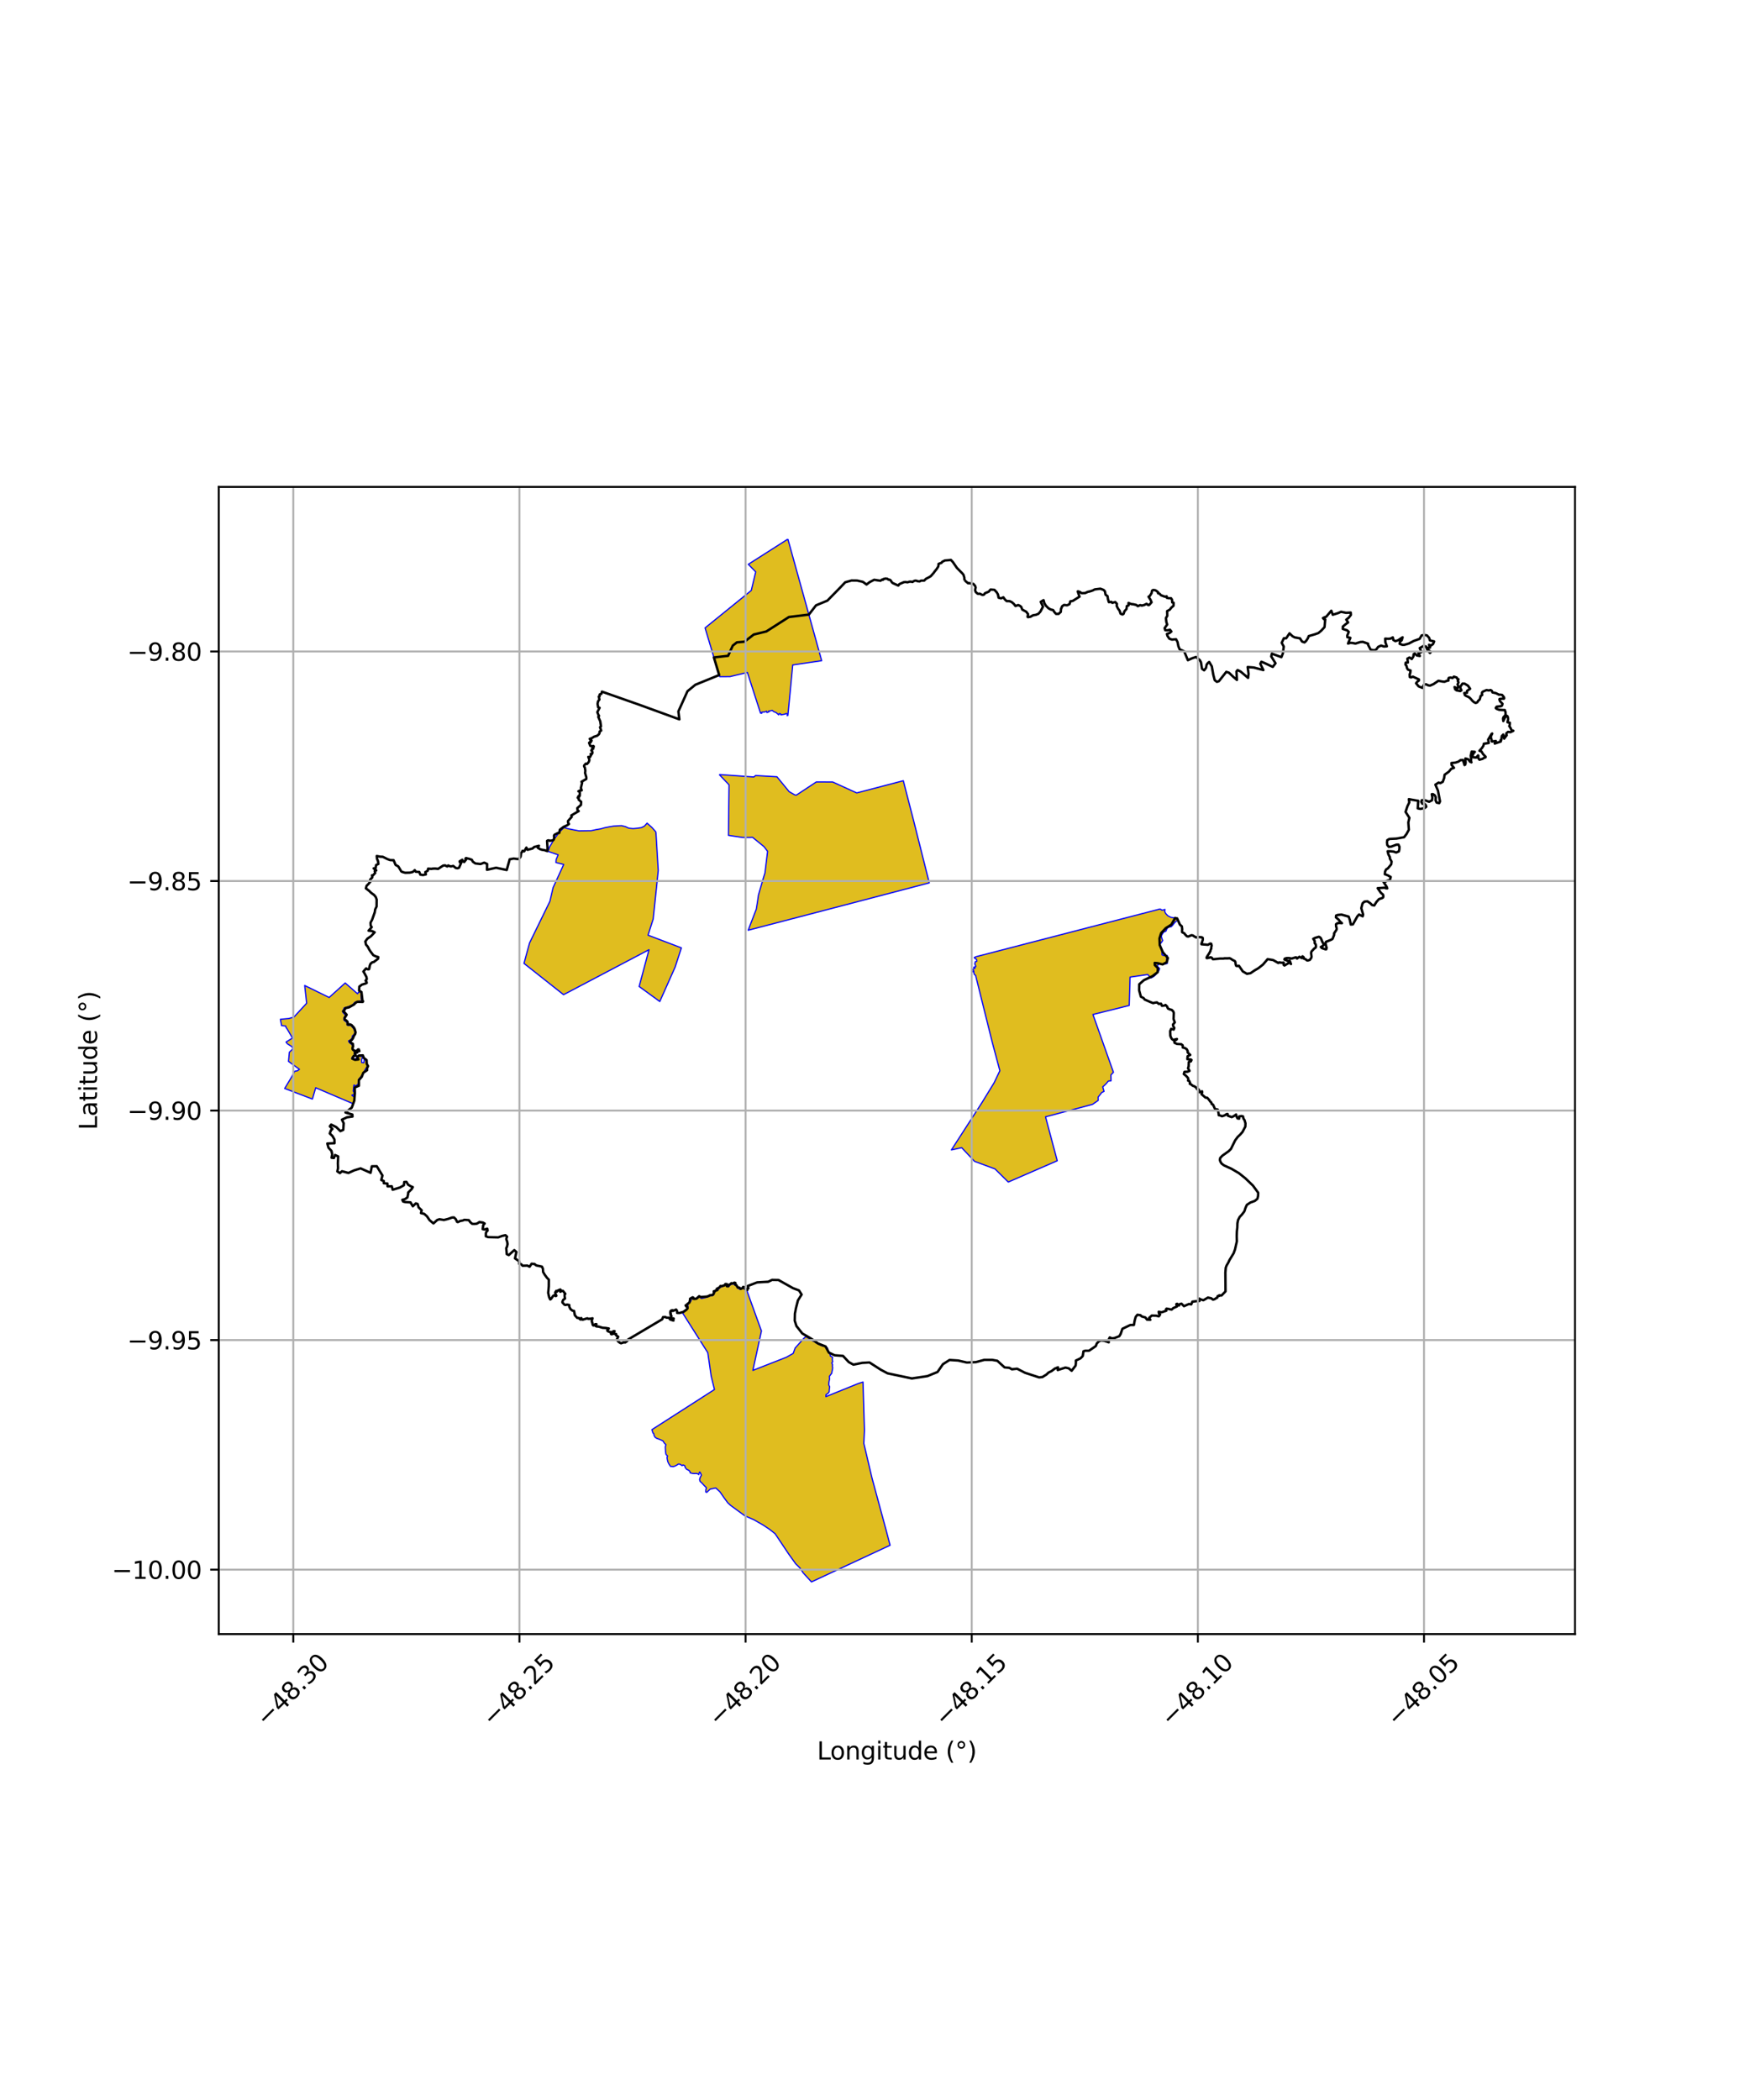 <?xml version="1.0" encoding="utf-8" standalone="no"?>
<!DOCTYPE svg PUBLIC "-//W3C//DTD SVG 1.1//EN"
  "http://www.w3.org/Graphics/SVG/1.1/DTD/svg11.dtd">
<svg xmlns:xlink="http://www.w3.org/1999/xlink" width="720pt" height="864pt" viewBox="0 0 720 864" xmlns="http://www.w3.org/2000/svg" version="1.1">
 <defs>
  <style type="text/css">*{stroke-linejoin: round; stroke-linecap: butt}</style>
 </defs>
 <g id="figure_1">
  <g id="patch_1">
   <path d="M 0 864 
L 720 864 
L 720 0 
L 0 0 
z
" style="fill: #ffffff"/>
  </g>
  <g id="axes_1">
   <g id="patch_2">
    <path d="M 90 672.302 
L 648 672.302 
L 648 200.338 
L 90 200.338 
z
" style="fill: #ffffff"/>
   </g>
   <g id="PatchCollection_1">
    <path d="M 145.22 454.08 
L 129.895 447.537 
L 128.535 452.184 
L 117.13 447.828 
L 119.972 443.09 
L 121.254 440.73 
L 122.335 440.571 
L 123.191 439.951 
L 118.696 436.687 
L 119.052 432.909 
L 120.554 431.476 
L 120.103 430.625 
L 118.238 429.454 
L 117.679 428.736 
L 120.327 427.083 
L 118.107 423.288 
L 117.725 422.819 
L 117.521 422.136 
L 115.847 421.953 
L 115.364 419.367 
L 118.778 419.063 
L 120.919 418.445 
L 126.161 412.761 
L 125.362 405.463 
L 135.428 410.385 
L 142.025 404.426 
L 147.116 408.869 
L 147.487 408.187 
L 148.065 408.192 
L 148.536 408.414 
L 148.511 409.544 
L 148.583 410.373 
L 148.61 411.015 
L 148.872 411.976 
L 147.721 411.899 
L 146.014 412.349 
L 145.109 413.398 
L 143.557 414.097 
L 142.388 414.445 
L 141.552 414.743 
L 141.432 415.302 
L 141.016 415.809 
L 141.024 416.416 
L 141.391 416.884 
L 142.14 417.633 
L 141.916 418.107 
L 141.521 418.718 
L 141.519 419.724 
L 142.717 420.63 
L 142.73 421.299 
L 142.769 421.63 
L 142.955 421.813 
L 143.43 421.877 
L 144.315 421.849 
L 144.507 422.088 
L 144.892 422.477 
L 145.367 423.063 
L 145.626 423.51 
L 145.856 423.997 
L 145.985 424.788 
L 145.766 425.393 
L 145.435 425.832 
L 145.011 426.156 
L 144.783 427.547 
L 144.588 427.365 
L 144.699 427.494 
L 143.804 428.06 
L 143.389 428.259 
L 143.691 428.889 
L 144.791 429.791 
L 145.106 430.139 
L 145.004 430.958 
L 144.936 431.533 
L 145.535 432.472 
L 145.941 432.532 
L 146.198 432.776 
L 145.945 433.061 
L 145.703 433.413 
L 145.871 433.746 
L 145.705 434.356 
L 144.805 435.004 
L 144.727 435.671 
L 145.719 436.022 
L 147.902 434.437 
L 149.501 435.044 
L 148.759 435.782 
L 148.804 437.155 
L 149.696 437.281 
L 149.873 435.864 
L 150.64 436.265 
L 151.126 438.612 
L 149.875 440.714 
L 149.168 442.037 
L 148.248 443.267 
L 147.401 444.267 
L 147.36 445.983 
L 146.818 446.448 
L 146.307 447.026 
L 146.085 446.583 
L 145.597 446.421 
L 145.313 448.884 
L 145.945 449.984 
L 144.756 450.616 
L 145.75 451.37 
L 145.721 452.911 
L 145.22 454.08 
" clip-path="url(#p0ece8a5d43)" style="fill: #e0bd1f; stroke: #0000ff; stroke-width: 0.5"/>
    <path d="M 307.335 530.994 
L 307.622 531.941 
L 313.277 547.589 
L 309.758 563.813 
L 323.536 558.408 
L 326.341 556.828 
L 327.136 554.63 
L 330.785 550.556 
L 331.691 549.845 
L 332.122 550.326 
L 333.268 550.874 
L 334.604 551.863 
L 335.776 551.983 
L 335.519 552.379 
L 336.549 552.877 
L 337.236 553.304 
L 338.395 553.782 
L 339.365 553.737 
L 339.838 554.018 
L 340.546 554.757 
L 340.474 555.433 
L 340.533 555.878 
L 341.023 556.191 
L 341.2 556.901 
L 341.51 557.137 
L 341.632 557.902 
L 341.982 558.103 
L 342.552 558.413 
L 342.415 559.285 
L 342.609 560.238 
L 342.216 560.738 
L 342.551 561.536 
L 342.461 562.106 
L 342.589 562.686 
L 342.502 563.417 
L 342.305 564.287 
L 342.205 564.983 
L 341.222 566.283 
L 341.315 567.343 
L 341.061 568.598 
L 340.973 569.742 
L 341.347 570.561 
L 341.22 571.462 
L 341.132 572.616 
L 340.755 573.172 
L 339.825 573.822 
L 339.8 574.616 
L 353.179 569.2 
L 355.07 568.597 
L 355.665 588.427 
L 355.413 593.884 
L 358.754 608.053 
L 359.887 612.254 
L 364.462 629.126 
L 366.203 635.768 
L 333.858 650.85 
L 330.457 647.12 
L 329.17 645.162 
L 327.364 643.379 
L 324.467 639.341 
L 318.902 631.016 
L 316.649 629.232 
L 314.081 627.518 
L 310.224 625.302 
L 306.407 623.618 
L 303.56 621.535 
L 300.64 619.402 
L 299.428 618.292 
L 297.895 616.217 
L 296.208 613.783 
L 294.472 612.178 
L 292.191 612.669 
L 290.786 614.002 
L 290.359 613.843 
L 290.393 612.974 
L 290.621 612.096 
L 290.257 611.725 
L 289.637 611.097 
L 289.043 610.44 
L 288.584 609.971 
L 288.053 609.512 
L 287.836 608.762 
L 288.007 608.032 
L 288.353 607.344 
L 288.574 606.909 
L 288.183 606.013 
L 287.846 605.622 
L 287.621 606.177 
L 287.508 606.714 
L 287.274 606.449 
L 286.474 606.222 
L 285.649 606.289 
L 284.889 606.218 
L 283.972 605.982 
L 283.823 605.358 
L 283.292 604.873 
L 282.529 604.536 
L 281.905 603.793 
L 281.721 603.031 
L 281.049 602.732 
L 280.655 603.013 
L 279.738 602.413 
L 279.092 602.343 
L 278.443 602.81 
L 277.719 603.176 
L 276.918 603.433 
L 276.502 603.33 
L 275.903 603.333 
L 275.351 602.555 
L 275.022 601.965 
L 274.728 601.299 
L 274.529 600.35 
L 274.425 599.654 
L 274.661 599.047 
L 274.012 598.372 
L 273.833 597.304 
L 273.77 596.208 
L 273.712 595.247 
L 273.99 594.386 
L 273.308 593.724 
L 272.787 592.854 
L 271.883 592.414 
L 270.909 592.022 
L 270.22 591.792 
L 269.539 591.352 
L 269.14 590.656 
L 268.949 589.776 
L 268.611 589.547 
L 268.479 589.032 
L 268.198 588.211 
L 293.945 571.69 
L 292.588 566.13 
L 291.206 556.531 
L 280.832 540.189 
L 281.001 540.14 
L 282.116 539.271 
L 282.978 538.396 
L 283.016 536.639 
L 283.696 535.992 
L 284.217 535.389 
L 284.599 534.094 
L 285.327 534.52 
L 285.815 534.524 
L 286.7 534.407 
L 287.742 533.598 
L 288.605 534.23 
L 289.346 534.059 
L 290.879 533.704 
L 291.956 533.236 
L 293.174 533.058 
L 293.83 532.326 
L 293.984 531.45 
L 295.105 530.91 
L 296.251 529.757 
L 297.151 529.304 
L 298.233 528.951 
L 298.922 528.404 
L 299.172 528.808 
L 298.917 529.278 
L 299.828 529.389 
L 300.534 528.505 
L 301.645 528.233 
L 302.471 528.725 
L 303.055 529.221 
L 303.425 529.907 
L 304.527 530.502 
L 305.141 530.276 
L 306.173 529.875 
L 306.214 530.33 
L 307.335 530.994 
" clip-path="url(#p0ece8a5d43)" style="fill: #e0bd1f; stroke: #0000ff; stroke-width: 0.5"/>
    <path d="M 477.351 373.965 
L 478.089 374.502 
L 479.324 374.167 
L 479.185 375.025 
L 479.623 375.861 
L 480.457 376.751 
L 481.644 377.371 
L 483.057 377.645 
L 484.234 377.955 
L 484.4 378.651 
L 483.343 379.541 
L 482.57 380.533 
L 481.893 381.268 
L 480.521 381.573 
L 480.109 382.13 
L 479.679 383.139 
L 478.718 383.499 
L 477.944 384.762 
L 477.819 385.27 
L 478.07 386.192 
L 478.372 386.95 
L 477.902 387.672 
L 477.062 388.559 
L 477.417 389.745 
L 478.017 391.076 
L 478.09 392.829 
L 478.684 393.13 
L 480.265 393.118 
L 479.921 394.731 
L 480.154 395.286 
L 480.27 396.379 
L 479.196 396.671 
L 477.913 396.539 
L 476.783 396.655 
L 476.081 397.369 
L 476.42 397.823 
L 477.108 398.506 
L 476.847 399.213 
L 476.365 399.971 
L 475.647 400.845 
L 475.02 401.489 
L 474.261 401.995 
L 473.562 402.363 
L 472.176 400.944 
L 464.943 402.012 
L 464.593 413.678 
L 449.668 417.39 
L 458.104 441.168 
L 457.079 442.254 
L 457.106 443.461 
L 457.122 444.667 
L 455.997 444.784 
L 455.127 445.838 
L 454.26 446.671 
L 453.69 447.179 
L 454.236 449.034 
L 453.292 449.489 
L 451.795 451.405 
L 451.838 452.734 
L 449.507 454.363 
L 430.163 459.498 
L 434.98 477.572 
L 414.836 486.325 
L 409.351 480.925 
L 400.959 477.822 
L 395.671 472.19 
L 391.434 473.108 
L 403.961 453.716 
L 409.018 445.46 
L 411.368 440.532 
L 408.264 428.903 
L 407.756 426.873 
L 401.395 401.33 
L 400.802 400.807 
L 400.643 399.827 
L 400.175 399.842 
L 400.13 399.711 
L 400.678 399.524 
L 400.005 398.868 
L 401.154 398.339 
L 400.892 397.983 
L 400.585 397.973 
L 401.511 397.632 
L 401.034 396.535 
L 401.266 395.686 
L 401.892 395.525 
L 401.823 394.784 
L 400.886 394.105 
L 400.851 393.912 
L 401.174 393.952 
L 401.33 393.678 
L 477.351 373.965 
" clip-path="url(#p0ece8a5d43)" style="fill: #e0bd1f; stroke: #0000ff; stroke-width: 0.5"/>
    <path d="M 269.855 342.287 
L 270.827 358.153 
L 268.872 376.907 
L 268.748 378.098 
L 266.622 384.756 
L 280.341 389.983 
L 277.77 397.884 
L 271.455 412.055 
L 262.959 405.87 
L 267.014 390.737 
L 231.861 409.243 
L 215.579 396.371 
L 217.878 387.939 
L 226.235 370.85 
L 227.556 365.194 
L 231.918 355.674 
L 228.725 354.87 
L 228.825 353.607 
L 229.634 351.698 
L 225.51 350.298 
L 226.104 348.472 
L 227.067 346.854 
L 228.169 344.973 
L 229.331 343.457 
L 230.713 341.777 
L 232.067 340.463 
L 233.667 340.941 
L 235.892 341.405 
L 238.206 341.839 
L 240.637 341.802 
L 243.259 341.767 
L 245.145 341.36 
L 247.132 341.006 
L 248.855 340.53 
L 250.804 340.154 
L 252.45 339.887 
L 254.276 339.766 
L 255.724 339.703 
L 257.366 340.116 
L 258.685 340.722 
L 260.46 340.904 
L 262.306 340.739 
L 263.937 340.488 
L 265.127 339.883 
L 266.232 338.67 
L 268.239 340.468 
L 269.855 342.287 
" clip-path="url(#p0ece8a5d43)" style="fill: #e0bd1f; stroke: #0000ff; stroke-width: 0.5"/>
    <path d="M 295.908 318.66 
L 310.145 319.674 
L 310.86 319.081 
L 319.656 319.584 
L 324.67 325.705 
L 327.001 327.042 
L 327.654 327.129 
L 335.861 321.71 
L 342.594 321.736 
L 350.603 325.378 
L 352.501 326.223 
L 371.651 321.212 
L 372.669 325.178 
L 374.195 331.098 
L 375.822 337.377 
L 382.329 363.239 
L 340.124 374.298 
L 307.821 382.724 
L 311.156 374.072 
L 311.643 371.078 
L 312.052 368.203 
L 314.085 361.189 
L 314.717 359.177 
L 315.811 350.272 
L 314.331 348.337 
L 309.611 344.494 
L 308.419 344.571 
L 305.613 344.565 
L 299.703 343.689 
L 299.744 340.914 
L 299.951 322.91 
L 295.908 318.66 
" clip-path="url(#p0ece8a5d43)" style="fill: #e0bd1f; stroke: #0000ff; stroke-width: 0.5"/>
    <path d="M 324.158 221.79 
L 338.059 271.825 
L 326.16 273.579 
L 324.164 294.342 
L 323.813 294.421 
L 324.081 294.148 
L 323.589 293.515 
L 322.978 293.794 
L 322.066 293.978 
L 321.247 294.094 
L 321.206 293.729 
L 320.644 293.579 
L 320.377 294.092 
L 319.339 293.195 
L 318.332 292.793 
L 317.68 292.248 
L 316.76 292.538 
L 316.294 292.488 
L 316.3 292.922 
L 315.535 293.161 
L 315.42 292.61 
L 314.475 292.962 
L 313.541 292.984 
L 313.379 293.5 
L 313.177 293.148 
L 312.903 293.42 
L 307.496 276.662 
L 300.337 278.384 
L 296.113 278.404 
L 295.887 277.74 
L 290.084 258.34 
L 309.092 242.937 
L 310.924 235.283 
L 307.867 232.174 
L 324.158 221.79 
" clip-path="url(#p0ece8a5d43)" style="fill: #e0bd1f; stroke: #0000ff; stroke-width: 0.5"/>
   </g>
   <g id="PatchCollection_2">
    <path d="M 396.957 238.832 
L 398.29 239.964 
L 398.546 239.892 
L 399.514 240.053 
L 399.939 240.283 
L 400.439 240.202 
L 401.176 241.033 
L 401.422 241.746 
L 401.274 242.225 
L 401.198 242.883 
L 401.425 243.554 
L 402.165 244.227 
L 402.525 244.333 
L 403.123 244.253 
L 403.987 244.697 
L 404.413 244.773 
L 404.894 244.602 
L 405.234 244.064 
L 406.766 243.446 
L 407.547 242.551 
L 409.122 242.67 
L 410.063 243.677 
L 410.571 244.542 
L 410.864 245.915 
L 411.864 246.181 
L 412.814 245.75 
L 413.389 246.58 
L 414.161 247.305 
L 415.405 247.333 
L 416.317 247.761 
L 417.111 248.457 
L 417.81 249.331 
L 418.907 248.93 
L 419.589 249.24 
L 420.166 249.692 
L 420.588 250.804 
L 422.219 251.677 
L 422.97 252.675 
L 422.779 253.784 
L 422.937 253.917 
L 424.013 253.73 
L 424.98 253.161 
L 426.198 252.946 
L 427.225 252.543 
L 428.059 251.61 
L 429.114 249.603 
L 428.194 247.614 
L 429.347 246.917 
L 429.695 248.209 
L 430.333 249.227 
L 431.354 250.243 
L 432.277 250.759 
L 433.273 250.999 
L 433.797 251.815 
L 434.477 252.575 
L 435.543 252.573 
L 436.429 251.766 
L 436.518 250.593 
L 437.019 249.4 
L 437.769 248.893 
L 439.057 249.033 
L 440.015 248.565 
L 440.368 247.405 
L 441.338 247.242 
L 444.142 245.486 
L 443.41 243.34 
L 443.525 243.302 
L 444.26 243.544 
L 445.043 244.06 
L 446.476 244 
L 447.559 243.494 
L 448.311 243.347 
L 449.482 242.978 
L 450.424 242.498 
L 452.731 242.21 
L 454.013 242.693 
L 454.603 243.286 
L 454.843 244.651 
L 455.662 245.277 
L 455.851 246.493 
L 456.215 247.739 
L 457.261 247.635 
L 457.627 248.029 
L 458.842 247.696 
L 459.524 248.441 
L 459.445 249.306 
L 459.968 250.368 
L 460.628 251.264 
L 461.04 252.475 
L 461.808 252.818 
L 462.265 252.563 
L 462.632 251.505 
L 463.499 250.523 
L 463.582 249.392 
L 464.314 249.074 
L 464.312 248.063 
L 465.337 248.504 
L 466.414 248.642 
L 467.513 248.901 
L 468.151 249.397 
L 469.11 248.957 
L 469.767 249.149 
L 470.729 248.927 
L 471.736 248.424 
L 472.458 248.966 
L 472.862 248.833 
L 473.79 247.786 
L 473.341 246.747 
L 472.551 245.511 
L 473.076 245.174 
L 473.792 244.017 
L 473.976 243.032 
L 474.393 242.743 
L 475.26 242.816 
L 475.882 243.169 
L 476.528 243.735 
L 476.437 244.071 
L 477.094 244.276 
L 477.681 244.915 
L 479.322 245.513 
L 479.997 245.361 
L 480.081 245.967 
L 480.894 246.137 
L 481.779 246.115 
L 482.214 246.759 
L 482.3 247.856 
L 482.872 247.996 
L 482.826 249.21 
L 481.912 250.01 
L 481.273 250.833 
L 480.195 251.419 
L 480.26 253.35 
L 479.69 254.307 
L 479.863 255.831 
L 480.203 256.968 
L 479.157 258.427 
L 479.389 259.254 
L 480.363 259.319 
L 481.381 259.11 
L 481.93 259.828 
L 481.273 260.376 
L 480.108 260.845 
L 480.338 261.642 
L 481.108 262.784 
L 482.179 263.149 
L 483.87 263.013 
L 484.47 264.159 
L 484.806 265.842 
L 485.334 267.134 
L 487.222 268.011 
L 488.726 271.62 
L 490.47 270.829 
L 492.07 270.3 
L 493.622 271.587 
L 494.114 272.51 
L 494.543 275.164 
L 495.418 275.792 
L 496.195 274.782 
L 496.441 273.453 
L 497.036 272.699 
L 497.511 272.367 
L 498.569 274.15 
L 499.197 277.658 
L 499.769 279.852 
L 500.655 280.521 
L 501.467 280.296 
L 504.526 276.426 
L 505.639 276.782 
L 507.225 278.299 
L 508.902 279.736 
L 508.71 276.279 
L 509.18 275.679 
L 510.461 276.32 
L 513.503 278.911 
L 513.697 277.23 
L 513.325 274.442 
L 515.84 274.64 
L 519.783 275.691 
L 518.519 273.104 
L 518.967 272.256 
L 520.206 272.76 
L 523.653 274.381 
L 524.78 272.892 
L 523.031 270.08 
L 523.293 268.929 
L 527.199 270.376 
L 527.806 268.847 
L 528.171 266.01 
L 527.328 264.474 
L 528.208 262.618 
L 529.188 262.589 
L 530.54 260.566 
L 531.734 261.728 
L 532.658 262.236 
L 534.847 262.632 
L 535.705 263.959 
L 536.704 264.307 
L 537.34 263.739 
L 538.063 262.65 
L 538.464 261.7 
L 540.911 260.99 
L 542.394 260.469 
L 543.547 259.531 
L 544.952 258.02 
L 545.226 254.851 
L 544.743 254.782 
L 544.305 254.296 
L 544.837 254.02 
L 545.672 253.715 
L 547.737 251.259 
L 548.337 252.926 
L 550.48 252.261 
L 551.745 251.706 
L 553.788 252.131 
L 555.725 252.028 
L 555.785 253.002 
L 554.925 254.121 
L 553.891 254.947 
L 554.648 256.092 
L 553.577 256.862 
L 552.492 257.784 
L 552.463 258.761 
L 554.253 259.345 
L 554.931 259.973 
L 554.312 261.469 
L 554.342 262.159 
L 555.577 262.432 
L 554.622 264.765 
L 555.632 264.478 
L 556.685 264.574 
L 557.645 264.789 
L 559.67 264.152 
L 560.728 264.082 
L 562.86 264.832 
L 562.875 265.312 
L 563.905 267.273 
L 565.456 267.568 
L 566.285 267.158 
L 567.004 266.15 
L 568.222 265.604 
L 569.392 265.994 
L 570.594 265.904 
L 569.985 264.244 
L 569.915 262.749 
L 571.098 262.829 
L 572.051 262.757 
L 573.03 262.24 
L 573.275 263.321 
L 574.103 263.797 
L 575.237 263.41 
L 577.069 262.201 
L 576.676 263.45 
L 576.017 263.994 
L 575.836 264.87 
L 576.943 265.301 
L 577.792 265.3 
L 579.633 264.774 
L 581.652 263.703 
L 584.059 262.851 
L 584.896 261.435 
L 585.931 261.217 
L 587.064 261.419 
L 587.987 262.409 
L 588.301 263.468 
L 590.056 263.902 
L 589.605 264.985 
L 588.73 265.587 
L 587.925 265.279 
L 588.376 266.403 
L 587.462 266.534 
L 587.615 267.322 
L 588.666 268.246 
L 588.345 268.672 
L 587.311 267.436 
L 586.723 266.001 
L 585.671 265.781 
L 584.117 266.652 
L 584.833 268.284 
L 583.547 268.734 
L 584.175 269.893 
L 582.902 269.669 
L 582.078 268.874 
L 581.637 269.129 
L 581.487 270.133 
L 580.835 271.144 
L 579.916 270.507 
L 579.033 270.989 
L 579.25 272.585 
L 578.356 272.628 
L 578.272 273.42 
L 578.699 274.018 
L 578.878 274.848 
L 579.276 275.512 
L 580.328 275.839 
L 580.228 276.777 
L 579.978 277.487 
L 580.042 278.568 
L 580.539 278.717 
L 581.298 278.401 
L 583.762 279.513 
L 583.776 279.992 
L 583.059 280.521 
L 582.61 281.12 
L 583.682 282.408 
L 585.281 283.029 
L 585.511 282.372 
L 585.873 281.679 
L 586.696 281.526 
L 587.519 281.935 
L 588.334 282.099 
L 589.814 281.443 
L 591.803 280.091 
L 593.483 280.423 
L 594.342 280.499 
L 595.149 280.165 
L 595.922 280.002 
L 595.912 279.174 
L 596.149 278.855 
L 596.901 278.769 
L 597.613 278.972 
L 598.163 278.383 
L 599.331 278.774 
L 599.612 279.333 
L 600.076 279.476 
L 599.753 280.199 
L 600.096 280.711 
L 599.679 281.59 
L 599.993 282.32 
L 599.745 283.146 
L 598.951 282.925 
L 598.453 282.665 
L 598.686 283.58 
L 599.284 284.051 
L 600.812 284.327 
L 601.278 284.011 
L 600.937 283.304 
L 600.774 282.608 
L 601.699 281.266 
L 602.562 281.266 
L 603.953 282.093 
L 604.856 283.38 
L 603.582 284.251 
L 603.565 285.037 
L 602.46 285.142 
L 602.712 286.01 
L 603.258 286.361 
L 604.148 286.722 
L 604.813 287.208 
L 605.858 288.389 
L 606.428 288.887 
L 607.119 289.224 
L 607.764 288.99 
L 608.256 288.231 
L 608.78 287.823 
L 609.21 286.298 
L 609.805 285.956 
L 609.706 285.221 
L 609.774 284.869 
L 610.142 284.539 
L 611.598 283.903 
L 612.542 284.073 
L 613.25 283.894 
L 613.761 284.183 
L 614.037 284.87 
L 615.507 285.203 
L 616.726 285.821 
L 617.369 285.805 
L 618.007 285.915 
L 618.785 286.866 
L 618.867 287.303 
L 618.708 287.494 
L 618.432 287.417 
L 616.963 287.57 
L 616.888 287.78 
L 617.123 288.467 
L 618.169 289.566 
L 617.952 290.308 
L 617.51 290.561 
L 615.768 290.734 
L 615.383 291.289 
L 615.708 291.62 
L 616.78 292.021 
L 618.353 292.133 
L 619.133 292.129 
L 619.165 292.434 
L 619.392 292.838 
L 619.439 293.91 
L 619.223 294.397 
L 618.566 295.082 
L 618.398 295.631 
L 618.506 296.665 
L 619.148 295.258 
L 619.869 294.455 
L 620.227 294.676 
L 620.449 295.378 
L 620.49 295.905 
L 620.227 297.154 
L 621.187 297.354 
L 621.126 298.284 
L 620.967 298.784 
L 621.308 299.208 
L 622.032 300.641 
L 622.636 300.663 
L 621.456 301.244 
L 620.445 301.113 
L 619.763 301.695 
L 619.734 302.458 
L 619.923 302.457 
L 618.857 303.891 
L 618.659 302.622 
L 618.478 302.215 
L 617.894 302.839 
L 617.658 304.483 
L 617.362 304.533 
L 617.475 305.084 
L 614.977 305.915 
L 615.438 304.866 
L 613.845 305.088 
L 613.663 304.877 
L 613.773 304.704 
L 613.359 303.254 
L 613.507 302.694 
L 613.942 301.801 
L 613.71 301.895 
L 612.272 304.295 
L 612.506 305.686 
L 610.482 305.997 
L 610.328 306.81 
L 609.701 307.776 
L 608.687 308.886 
L 609.507 309.168 
L 610.16 310.233 
L 611.219 311.343 
L 611.175 311.59 
L 610.419 311.888 
L 609.986 312.206 
L 608.693 312.56 
L 608.268 312.047 
L 608.198 311.508 
L 608.249 310.96 
L 608.137 310.792 
L 607.333 311.699 
L 605.736 311.513 
L 605.69 311.333 
L 606.178 310.019 
L 606.787 309.341 
L 605.472 309.243 
L 605.095 310.908 
L 605.272 312.543 
L 605.195 313.083 
L 605.395 313.646 
L 604.829 313.408 
L 604.051 312.374 
L 602.914 312.058 
L 603.005 313.898 
L 602.818 314.609 
L 602.556 314.766 
L 601.907 312.7 
L 600.915 312.736 
L 599.941 313.402 
L 598.838 313.746 
L 597.17 313.932 
L 597.236 314.737 
L 598.214 315.91 
L 597.065 316.324 
L 596.107 317.484 
L 594.353 318.754 
L 594.156 320.125 
L 593.591 321.666 
L 592.569 322.219 
L 591.901 321.976 
L 590.567 322.83 
L 591.613 325.275 
L 592.464 329.727 
L 592.119 330.438 
L 591.063 330.199 
L 590.642 329.293 
L 590.701 327.984 
L 590.307 327.224 
L 589.579 326.741 
L 589.082 326.766 
L 589.324 328.187 
L 589.176 329.257 
L 587.979 329.873 
L 586.197 329.21 
L 584.972 329.221 
L 584.733 329.902 
L 585.23 330.7 
L 586.048 330.66 
L 586.618 331.306 
L 586.802 331.913 
L 586.201 332.443 
L 584.415 332.812 
L 583.304 332.588 
L 583.504 329.481 
L 579.637 328.806 
L 579.825 330.131 
L 579.03 331.785 
L 578.296 334.039 
L 579.854 336.469 
L 579.425 338.365 
L 579.639 341.389 
L 578.672 343.16 
L 577.695 344.442 
L 574.515 345.026 
L 571.649 345.161 
L 570.771 345.669 
L 570.639 346.561 
L 570.748 347.63 
L 571.403 348.423 
L 572.431 348.303 
L 574.551 347.511 
L 575.354 347.505 
L 575.779 348.373 
L 575.721 349.487 
L 575.55 350.276 
L 574.442 350.744 
L 573.319 350.36 
L 572.141 350.247 
L 570.906 350.254 
L 571.223 351.504 
L 571.856 352.719 
L 571.827 353.24 
L 572.542 354.453 
L 572.389 355.615 
L 571.004 357.283 
L 570.272 357.726 
L 569.858 358.605 
L 569.762 359.678 
L 570.98 360.137 
L 572.187 360.821 
L 571.838 362.071 
L 570.687 362.371 
L 569.951 362.748 
L 569.218 362.871 
L 570.532 364.868 
L 570.755 365.5 
L 570.154 365.445 
L 569.636 365.229 
L 566.813 365.423 
L 568.117 367.308 
L 569.037 368.094 
L 569.155 368.736 
L 569.058 369.227 
L 568.602 369.513 
L 567.336 369.922 
L 566.286 371.115 
L 565.407 372.55 
L 564.49 372.363 
L 563.785 371.622 
L 562.576 370.809 
L 561.351 370.954 
L 560.584 371.683 
L 560.074 373.654 
L 560.828 376.268 
L 560.649 376.993 
L 559.154 376.255 
L 558.451 377.027 
L 556.62 380.312 
L 555.763 380.379 
L 555.339 378.439 
L 554.89 377.132 
L 551.899 376.282 
L 550.352 376.451 
L 549.719 376.68 
L 549.634 377.417 
L 550.818 378.442 
L 551.229 379.038 
L 552.103 379.824 
L 551.121 379.741 
L 550.261 379.824 
L 549.671 380.28 
L 549.711 381.159 
L 549.907 381.741 
L 549.953 382.318 
L 549.706 382.797 
L 548.892 383.999 
L 548.894 384.632 
L 548.263 386.265 
L 547.807 386.576 
L 546.276 387.21 
L 545.579 387.471 
L 545.333 388.099 
L 545.642 389.431 
L 545.808 389.869 
L 545.673 390.549 
L 545.305 390.564 
L 543.834 390.054 
L 543.426 389.609 
L 544.081 389.287 
L 544.567 388.814 
L 544.441 388.145 
L 544.029 387.461 
L 543.472 386.064 
L 543.127 385.672 
L 542.618 385.418 
L 541.067 385.876 
L 540.312 386.252 
L 540.917 387.163 
L 540.895 388.039 
L 541.343 388.583 
L 541.43 389.356 
L 541.327 389.831 
L 540.638 390.328 
L 539.56 391.505 
L 539.415 392.099 
L 539.612 393.546 
L 539.541 394.01 
L 538.888 394.941 
L 538.132 395.167 
L 537.679 395.131 
L 537.124 394.616 
L 536.466 394.436 
L 536.329 393.806 
L 535.876 393.466 
L 535.62 394.184 
L 534.62 393.65 
L 533.631 394.378 
L 533.606 394.067 
L 533.138 393.872 
L 531.424 394.383 
L 530.213 394.166 
L 529.329 394.189 
L 528.559 394.428 
L 528.466 394.8 
L 530.025 395.418 
L 530.645 395.287 
L 531.144 396.635 
L 530.873 396.287 
L 530.37 396.12 
L 528.463 397.224 
L 528.164 397.008 
L 528.117 396.037 
L 527.374 396.116 
L 526.329 395.962 
L 525.939 396.206 
L 523.804 394.997 
L 521.536 394.623 
L 519.615 396.858 
L 517.756 398.331 
L 516.077 399.32 
L 514.509 400.398 
L 513.035 400.654 
L 511.33 399.674 
L 509.752 397.38 
L 508.925 397.45 
L 508.605 397.365 
L 508.381 396.788 
L 508.306 396.109 
L 508.223 395.659 
L 507.945 395.352 
L 507.156 394.966 
L 506.334 394.433 
L 505.891 394.241 
L 504.905 394.304 
L 503.826 394.282 
L 503.382 394.383 
L 501.948 394.382 
L 499.05 394.665 
L 498.499 393.997 
L 497.979 393.853 
L 497.506 394.046 
L 496.541 394.213 
L 496.401 394.089 
L 496.578 393.627 
L 497.532 392.168 
L 497.988 391.322 
L 498.106 390.727 
L 498.35 390.319 
L 498.351 389.696 
L 498.51 389.08 
L 498.336 388.287 
L 497.892 388.209 
L 496.995 388.718 
L 494.317 388.496 
L 494.302 388.151 
L 494.562 387.738 
L 494.598 387.363 
L 494.8 386.913 
L 494.869 386.393 
L 494.816 385.843 
L 494.421 385.629 
L 492.719 385.486 
L 492.198 385.714 
L 491.271 385.22 
L 490.844 384.897 
L 490.212 384.769 
L 489.341 385.129 
L 488.878 385.321 
L 488.333 385.209 
L 487.626 384.504 
L 487.314 384.039 
L 486.366 383.528 
L 486.313 382.938 
L 486.389 382.309 
L 486.237 381.124 
L 485.443 380.418 
L 484.303 377.844 
L 483.836 377.832 
L 483.501 377.668 
L 481.931 380.421 
L 479.628 381.872 
L 477.713 383.937 
L 477.048 386.115 
L 477.151 388.836 
L 478.452 391.834 
L 480.498 394.156 
L 479.979 395.93 
L 478.322 396.781 
L 476.273 396.286 
L 475.086 396.178 
L 475.133 397.051 
L 476.396 398.315 
L 476.285 400.001 
L 474.185 401.595 
L 470.632 403.272 
L 468.713 404.96 
L 468.675 407.439 
L 469.39 410.062 
L 470.499 410.634 
L 470.945 411.231 
L 473.34 412.287 
L 474.442 412.721 
L 475.115 412.538 
L 476.001 412.419 
L 476.753 413.031 
L 477.696 412.96 
L 478.051 413.821 
L 479.101 413.721 
L 479.519 413.464 
L 480.164 414.07 
L 480.499 414.908 
L 481.262 415.286 
L 482.084 415.483 
L 482.704 416.125 
L 482.927 416.694 
L 482.835 419.253 
L 483.332 420.639 
L 482.594 421.521 
L 482.69 422.176 
L 483.147 422.935 
L 482.902 423.586 
L 481.853 423.323 
L 481.44 424.249 
L 481.513 426.15 
L 481.785 426.857 
L 482.18 427.517 
L 482.676 427.858 
L 484.222 427.474 
L 483.989 427.794 
L 483.098 428.171 
L 483.268 429.06 
L 484.244 429.501 
L 485.981 429.608 
L 486.581 430.08 
L 486.646 430.992 
L 487.587 431.228 
L 488.261 431.684 
L 488.659 432.461 
L 488.653 433.015 
L 489.709 434.021 
L 488.627 434.559 
L 488.52 435.769 
L 489.925 435.911 
L 490.212 436.086 
L 489.977 436.668 
L 489.105 436.91 
L 489.043 438.732 
L 488.797 439.507 
L 489.412 440.583 
L 488.608 440.934 
L 487.331 440.989 
L 487.048 441.891 
L 487.973 442.623 
L 488.747 443.471 
L 488.971 444.368 
L 488.8 444.596 
L 489.329 444.795 
L 489.646 445.533 
L 489.49 445.88 
L 490.044 446.159 
L 490.687 446.681 
L 491.463 446.977 
L 492.138 447.453 
L 492.515 448.131 
L 493.122 448.168 
L 493.333 448.512 
L 493.152 449.123 
L 493.438 449.367 
L 494.57 449.01 
L 494.629 449.397 
L 494.329 450.169 
L 495.984 451.592 
L 496.679 451.647 
L 497.368 452.409 
L 498.048 453.349 
L 498.389 453.609 
L 498.526 454.196 
L 499.091 454.515 
L 499.832 456.15 
L 500.234 456.435 
L 501.002 456.504 
L 501.38 458.143 
L 501.43 458.832 
L 502.15 458.977 
L 502.763 459.254 
L 503.815 458.914 
L 504.685 458.365 
L 505.078 458.333 
L 505.159 459.029 
L 506.761 459.605 
L 507.638 459.195 
L 508.565 458.528 
L 508.691 459.24 
L 509.157 460.15 
L 509.828 460.245 
L 509.859 459.332 
L 510.755 459.165 
L 511.4 459.318 
L 511.607 460.261 
L 511.995 460.75 
L 512.423 462.146 
L 512.365 463.502 
L 511.207 465.709 
L 510.298 466.748 
L 509.221 467.78 
L 508.186 469.167 
L 506.444 472.708 
L 505.524 473.623 
L 502.941 475.466 
L 502.04 476.399 
L 501.883 477.241 
L 502.139 478.001 
L 502.607 478.736 
L 503.585 479.466 
L 506.635 480.852 
L 509.744 482.679 
L 512.345 484.763 
L 515.475 487.76 
L 517.658 490.731 
L 517.606 492.071 
L 517.331 493.207 
L 516.272 494.091 
L 514.425 494.769 
L 512.994 495.711 
L 512.434 496.957 
L 511.961 498.401 
L 510.933 499.749 
L 510.043 500.686 
L 509.368 501.983 
L 509.114 503.335 
L 509.052 505.073 
L 508.879 506.694 
L 508.818 508.585 
L 508.876 510.724 
L 508.116 514.06 
L 507.556 515.613 
L 505.846 518.424 
L 505.319 519.54 
L 504.664 520.651 
L 504.32 521.566 
L 504.155 523.582 
L 504.213 531.314 
L 502.545 533.017 
L 501.623 532.916 
L 501.63 533.202 
L 501.009 533.232 
L 500.789 533.925 
L 500.496 534.004 
L 499.918 534.424 
L 499.097 534.728 
L 498.325 534.159 
L 496.983 533.86 
L 495.098 534.96 
L 493.669 534.493 
L 493.431 534.267 
L 493.472 535.278 
L 492.26 535.334 
L 490.598 535.534 
L 490.089 536.674 
L 489.179 536.49 
L 487.124 537.394 
L 486.084 536.361 
L 485.179 536.648 
L 485.09 537.119 
L 484.31 536.407 
L 483.964 536.562 
L 484.255 537.509 
L 482.716 538.188 
L 482.047 538.799 
L 479.963 538.399 
L 479.688 538.764 
L 479.839 539.272 
L 477.926 539.912 
L 476.73 539.705 
L 476.838 540.446 
L 477.291 540.831 
L 476.776 541.583 
L 475.741 541.32 
L 473.862 541.266 
L 472.757 542.247 
L 473.267 543 
L 471.908 542.925 
L 471.23 542.034 
L 469.726 541.62 
L 469.233 541.12 
L 467.971 540.937 
L 467.261 541.79 
L 466.889 543.12 
L 466.513 545.136 
L 465.031 545.15 
L 461.799 546.698 
L 461.041 548.876 
L 460.512 549.744 
L 458.729 550.439 
L 457.601 550.664 
L 456.573 550.266 
L 456.096 551.224 
L 456.165 552.285 
L 454.295 551.611 
L 452.996 551.473 
L 452.166 551.83 
L 451.272 552.707 
L 450.833 553.826 
L 448.083 555.714 
L 446.514 555.723 
L 445.783 555.955 
L 445.464 557.923 
L 444.553 558.861 
L 442.637 559.771 
L 442.666 560.646 
L 442.542 561.836 
L 440.906 563.978 
L 439.724 562.979 
L 438.361 562.661 
L 435.185 563.667 
L 435.285 562.547 
L 433.969 563.089 
L 432.648 564.099 
L 431.365 564.724 
L 430.587 565.489 
L 428.905 566.544 
L 427.51 566.695 
L 421.727 564.805 
L 418.465 563.125 
L 416.318 563.369 
L 415.29 562.764 
L 413.31 562.591 
L 410.334 559.869 
L 408.216 559.486 
L 404.976 559.483 
L 401.544 560.41 
L 397.789 560.587 
L 394.225 559.761 
L 390.669 559.53 
L 387.945 561.273 
L 385.73 564.473 
L 381.566 566.174 
L 375.166 567.131 
L 365.175 565.029 
L 362.382 563.54 
L 357.727 560.554 
L 354.707 560.73 
L 351.126 561.453 
L 349.203 560.402 
L 346.847 557.859 
L 343.381 557.601 
L 341.005 556.477 
L 339.65 553.965 
L 336.589 552.762 
L 333.653 550.704 
L 330.094 548.626 
L 327.672 545.553 
L 326.977 543.376 
L 327.042 540.485 
L 327.487 538.18 
L 328.294 535.022 
L 329.8 532.613 
L 328.739 530.923 
L 326.235 529.971 
L 320.299 526.631 
L 317.659 526.583 
L 316.079 527.343 
L 311.51 527.609 
L 307.637 529.099 
L 307.92 530.006 
L 307.214 530.254 
L 307.496 530.706 
L 307.195 530.654 
L 306.963 530.35 
L 306.407 530.201 
L 306.319 529.588 
L 305.767 529.469 
L 305.405 530.005 
L 304.739 530.284 
L 304.285 529.822 
L 303.867 529.697 
L 303.549 529.749 
L 303.023 528.794 
L 302.581 528.589 
L 302.572 527.856 
L 302.193 527.707 
L 301.458 528.059 
L 300.919 527.932 
L 300.464 528.368 
L 299.99 528.552 
L 299.805 528.764 
L 299.608 529.228 
L 299.1 529.203 
L 299.364 528.907 
L 299.055 528.319 
L 298.441 528.276 
L 298.22 528.761 
L 296.924 529.169 
L 296.413 529.096 
L 296.051 529.633 
L 294.889 530.273 
L 295.166 530.749 
L 294.241 531.051 
L 294.175 531.311 
L 293.696 531.249 
L 293.711 532.042 
L 293.384 532.661 
L 292.81 532.842 
L 292.163 532.869 
L 291.444 533.255 
L 290.815 533.453 
L 288.343 533.639 
L 287.643 533.302 
L 286.52 534.302 
L 285.8 534.425 
L 285.261 534.349 
L 285.346 533.965 
L 284.985 533.745 
L 283.908 534.338 
L 283.922 534.749 
L 283.63 535.921 
L 282.835 536.466 
L 282.579 536.834 
L 282.074 537.08 
L 282.405 537.579 
L 282.821 537.745 
L 282.851 538.329 
L 282.396 538.86 
L 281.123 539.764 
L 279.567 540.199 
L 278.598 540.171 
L 278.629 539.77 
L 278.437 539.118 
L 278.163 538.801 
L 276.848 539.354 
L 276.727 539.081 
L 276.179 539.164 
L 276.252 539.462 
L 275.844 539.472 
L 275.753 540.208 
L 276.025 540.507 
L 275.864 540.942 
L 276.22 541.36 
L 276.084 541.938 
L 276.6 542.553 
L 277.041 542.399 
L 277.207 542.545 
L 276.751 542.725 
L 276.738 542.997 
L 277.084 543.321 
L 275.748 542.895 
L 275.521 542.624 
L 275.621 542.242 
L 275.49 542.168 
L 274.166 542.11 
L 273.74 541.837 
L 272.814 541.887 
L 272.447 542.791 
L 258.476 551.079 
L 258.034 551.743 
L 257.226 552.338 
L 256.615 552.296 
L 255.513 552.656 
L 255.054 552.457 
L 254.365 551.947 
L 253.758 551.154 
L 254.35 549.975 
L 253.544 549.434 
L 253.369 549.127 
L 253.487 548.876 
L 252.421 548.732 
L 252.861 547.681 
L 252.375 547.677 
L 251.777 548.968 
L 251.384 548.854 
L 251.538 548.044 
L 250.983 548.071 
L 250.016 547.657 
L 249.824 547.333 
L 250.475 546.581 
L 249.238 546.366 
L 247.919 546.283 
L 246.317 545.801 
L 245.453 545.737 
L 245.075 545.58 
L 245.382 544.794 
L 244.834 544.827 
L 244.158 545.375 
L 243.867 545.083 
L 243.633 543.974 
L 243.475 543.782 
L 243.545 543.019 
L 243.79 542.391 
L 242.996 542.571 
L 241.961 542.602 
L 241.648 542.389 
L 239.709 542.96 
L 239.293 542.674 
L 239.21 542.328 
L 238.961 542.339 
L 239.081 542.851 
L 238.766 542.878 
L 238.098 542.249 
L 237.503 542.229 
L 236.517 541.146 
L 236.175 539.361 
L 235.539 539.234 
L 234.702 538.588 
L 234.214 537.614 
L 234.217 536.921 
L 233.3 536.734 
L 232.737 536.903 
L 232.25 536.816 
L 231.406 535.869 
L 231.414 535.531 
L 231.745 534.77 
L 232.461 534.25 
L 232.312 533.427 
L 232.289 532.581 
L 232.593 532.325 
L 231.591 531.092 
L 231.232 531.127 
L 230.523 531.464 
L 230.292 531.004 
L 230.711 530.729 
L 230.517 530.537 
L 229.467 530.973 
L 229.146 531.425 
L 228.832 531.11 
L 228.421 531.771 
L 228.649 532.578 
L 228.917 533.105 
L 228.606 533.259 
L 228.133 532.874 
L 227.619 533.114 
L 226.698 534.439 
L 226.391 534.624 
L 225.932 533.69 
L 225.538 531.911 
L 225.792 529.207 
L 225.807 526.498 
L 225.044 525.715 
L 224.13 524.481 
L 223.448 523.317 
L 223.374 521.998 
L 222.948 521.116 
L 220.613 520.627 
L 219.927 520.054 
L 218.713 519.939 
L 217.888 521.175 
L 216.968 520.693 
L 214.982 520.755 
L 214.421 520.118 
L 213.58 519.952 
L 213.584 518.911 
L 211.88 517.733 
L 212.466 515.118 
L 211.592 514.328 
L 209.327 516.38 
L 208.498 515.987 
L 208.273 513.518 
L 208.585 512.942 
L 208.826 511.854 
L 208.687 510.922 
L 208.291 509.792 
L 208.609 508.778 
L 207.961 508.209 
L 206.591 508.5 
L 204.976 509.091 
L 200.813 508.99 
L 199.896 508.654 
L 199.91 507.33 
L 200.175 506.722 
L 200.626 506.284 
L 200.443 505.507 
L 199.362 505.853 
L 198.6 505.705 
L 198.824 504.025 
L 199.408 503.397 
L 198.668 503 
L 197.258 502.788 
L 196.202 503.447 
L 195.259 503.561 
L 194.303 503.535 
L 193.517 502.88 
L 192.893 502.002 
L 191.09 501.876 
L 190.256 502.188 
L 189.341 502.34 
L 188.382 502.803 
L 188.071 502.721 
L 187.503 501.582 
L 186.783 500.891 
L 185.97 500.929 
L 184.349 501.501 
L 182.641 501.94 
L 180.805 501.635 
L 179.867 501.951 
L 178.334 503.344 
L 176.735 502.013 
L 175.669 500.42 
L 174.544 499.429 
L 173.189 499.094 
L 173.504 497.968 
L 172.221 496.739 
L 171.829 495.347 
L 171.086 495.111 
L 169.851 496.296 
L 168.891 494.691 
L 166.745 494.566 
L 165.873 494.357 
L 165.532 493.64 
L 166.69 493.313 
L 167.604 492.664 
L 167.9 491.37 
L 167.946 490.63 
L 169.329 489.26 
L 169.84 488.415 
L 169.047 488.092 
L 167.886 487.4 
L 167.205 486.242 
L 166.325 486.301 
L 166.162 487.657 
L 164.532 488.579 
L 161.554 489.494 
L 161.182 488.066 
L 159.462 488.112 
L 159.401 486.955 
L 157.893 486.812 
L 157.896 485.905 
L 156.87 485.491 
L 157.349 483.634 
L 155.011 479.816 
L 152.987 479.847 
L 152.463 482.534 
L 148.371 480.71 
L 145.749 481.507 
L 143.351 482.594 
L 140.717 481.881 
L 139.85 482.643 
L 138.786 481.953 
L 139.081 480.601 
L 138.996 478.665 
L 139.135 475.792 
L 137.859 475.213 
L 137.376 476.441 
L 136.434 476.336 
L 136.685 474.907 
L 136.369 473.503 
L 135.157 472.215 
L 134.674 470.479 
L 137.631 470.345 
L 137.598 468.793 
L 136.773 467.379 
L 135.674 466.335 
L 136.136 465.076 
L 136.756 464.486 
L 135.709 463.395 
L 136.254 462.682 
L 138.356 463.726 
L 140.057 465.382 
L 141.224 464.849 
L 141.399 462.127 
L 140.672 460.672 
L 142.737 459.698 
L 145.032 459.371 
L 144.962 458.549 
L 142.145 457.714 
L 144.729 455.701 
L 145.771 452.867 
L 146.001 449.769 
L 145.944 447.425 
L 147.662 446.705 
L 147.665 444.388 
L 148.825 443.05 
L 149.481 441.359 
L 151.042 440.288 
L 150.998 439.538 
L 151.433 438.624 
L 150.905 437.734 
L 150.82 436.138 
L 149.699 435.294 
L 149.295 434.203 
L 147.706 434.273 
L 146.944 434.776 
L 147.47 435.89 
L 146.055 436.033 
L 144.965 435.563 
L 145.515 434.463 
L 146.336 434.298 
L 146.218 433.866 
L 145.948 433.306 
L 146.139 432.872 
L 146.591 433.098 
L 146.947 433.04 
L 147.062 432.733 
L 147.392 432.454 
L 147.862 432.482 
L 147.623 431.756 
L 147.249 431.806 
L 146.847 432.334 
L 146.227 432.416 
L 145.705 432.234 
L 145.19 431.846 
L 145.016 431.492 
L 145.078 430.972 
L 145.275 430.581 
L 145.157 429.44 
L 144.554 429.128 
L 143.988 428.6 
L 144.071 428.277 
L 144.737 427.86 
L 145.186 427.227 
L 145.64 426.146 
L 146.138 425.418 
L 146.297 424.709 
L 145.933 423.403 
L 145.579 422.76 
L 144.651 421.756 
L 144.013 421.452 
L 143.465 421.536 
L 143.03 421.478 
L 143.076 420.877 
L 142.905 420.285 
L 142.462 419.865 
L 141.833 419.473 
L 141.815 418.789 
L 142.63 417.492 
L 141.609 416.328 
L 141.178 416.088 
L 141.831 415.378 
L 142.09 414.777 
L 143.631 414.426 
L 145.697 413.253 
L 146.188 412.685 
L 146.962 412.171 
L 149.229 412.234 
L 149.406 411.962 
L 149.141 411.711 
L 148.712 408.165 
L 147.744 407.533 
L 147.833 405.917 
L 148.887 405.117 
L 150.392 404.648 
L 150.881 404.378 
L 150.772 403.923 
L 150.403 403.47 
L 150.902 402.822 
L 150.767 401.957 
L 149.866 400.27 
L 149.5 399.716 
L 150.625 398.425 
L 151.253 398.789 
L 151.796 398.776 
L 151.949 398.384 
L 152.116 397.358 
L 152.437 396.524 
L 153.137 395.95 
L 153.818 395.769 
L 155.512 394.485 
L 155.642 393.783 
L 154.567 393.452 
L 153.609 393.01 
L 152.491 391.554 
L 151.88 390.609 
L 151.311 389.503 
L 150.575 388.635 
L 150.315 387.34 
L 151.124 386.21 
L 152.649 385.168 
L 154.135 383.581 
L 153.098 383.08 
L 151.642 382.911 
L 152.939 381.446 
L 152.518 380.834 
L 152.453 379.615 
L 153.116 378.364 
L 154.183 375.331 
L 154.369 374.137 
L 154.941 372.962 
L 154.972 370.079 
L 154.582 369.038 
L 153.89 368.201 
L 152.704 367.34 
L 151.861 366.514 
L 150.532 365.493 
L 150.839 364.423 
L 151.586 363.702 
L 152.422 362.67 
L 152.257 361.945 
L 153.17 361.004 
L 153.038 360.123 
L 153.385 360.216 
L 154.37 359.155 
L 154.179 358.399 
L 154.808 358.101 
L 153.748 357.279 
L 154.564 357.138 
L 154.729 355.914 
L 155.684 355.45 
L 155.521 354.293 
L 155.108 353.292 
L 155.005 352.197 
L 156.422 352.464 
L 157.491 352.514 
L 159.495 353.505 
L 160.589 353.869 
L 161.939 353.917 
L 162.757 355.855 
L 163.852 356.452 
L 164.617 357.692 
L 165.1 358.538 
L 165.566 358.77 
L 166.718 359.084 
L 168.532 359.035 
L 169.67 358.811 
L 170.198 358.463 
L 170.631 358.003 
L 171.096 358.665 
L 172.49 358.752 
L 172.953 359.864 
L 174.063 360.011 
L 175.235 359.741 
L 174.98 358.813 
L 175.973 358.244 
L 176.137 357.396 
L 177.536 357.482 
L 177.994 357.39 
L 179.056 357.35 
L 180.25 357.478 
L 182.326 356.128 
L 183.108 356.035 
L 184.001 356.495 
L 184.421 356.067 
L 184.54 356.184 
L 185.486 356.486 
L 186.473 356.276 
L 187.522 357.12 
L 188.248 357.238 
L 188.868 357.008 
L 189.86 354.733 
L 189.201 354.766 
L 189.103 354.397 
L 190.192 353.73 
L 190.348 354.142 
L 190.956 354.676 
L 191.752 353.67 
L 191.478 353.325 
L 191.711 353.025 
L 193.148 353.379 
L 194.135 353.746 
L 194.536 354.523 
L 195.569 355.242 
L 197.708 355.489 
L 199.222 354.912 
L 200.412 355.459 
L 200.367 357.857 
L 204.112 357.018 
L 208.478 357.945 
L 209.706 353.523 
L 211.356 353.236 
L 213.242 353.461 
L 213.922 352.883 
L 214.191 352.442 
L 214.409 350.901 
L 214.944 350.368 
L 214.952 350.042 
L 215.675 350.255 
L 216.571 348.737 
L 217.054 349.63 
L 219.055 349.113 
L 219.814 348.461 
L 221.732 347.973 
L 221.249 348.792 
L 222.189 349.372 
L 223.016 349.63 
L 223.972 349.765 
L 225.17 350.18 
L 225.269 348.903 
L 225.077 345.985 
L 225.297 345.8 
L 225.843 345.738 
L 226.11 345.937 
L 227.435 345.778 
L 227.833 345.423 
L 228.005 344.798 
L 227.935 343.797 
L 228.183 343.405 
L 229.559 342.716 
L 230.085 342.676 
L 230.343 341.37 
L 231.902 340.192 
L 233.285 339.571 
L 234.09 339.006 
L 233.707 338.42 
L 233.692 337.797 
L 235.219 336.077 
L 235.072 335.486 
L 238.089 333.708 
L 237.624 333.322 
L 237.517 332.493 
L 239.024 331.15 
L 239.103 329.884 
L 238.12 329.042 
L 238.089 328.313 
L 237.679 328.228 
L 238.054 327.491 
L 238.302 327.736 
L 238.515 327.373 
L 238.57 326.094 
L 238.421 325.703 
L 237.97 325.549 
L 238.594 325.234 
L 239.339 325.153 
L 238.995 324.214 
L 239.501 322.013 
L 239.229 321.642 
L 241.224 320.5 
L 241.218 319.754 
L 240.721 318.021 
L 240.821 317.063 
L 240.628 315.809 
L 240.322 315.343 
L 240.333 314.952 
L 240.983 314.2 
L 241.509 314.327 
L 242.158 313.589 
L 242.416 313.018 
L 242.488 312.564 
L 242.05 311.413 
L 242.749 311.498 
L 243.175 310.656 
L 243.017 310.201 
L 243.491 310.254 
L 243.756 309.703 
L 243.578 308.919 
L 243.317 308.802 
L 243.67 307.999 
L 244.037 308.098 
L 244.293 307.065 
L 244.048 306.912 
L 243.732 307.219 
L 243.344 306.976 
L 242.864 306.875 
L 242.364 305.61 
L 243.051 305.389 
L 242.855 304.998 
L 243.389 304.765 
L 243.235 304.462 
L 242.61 304 
L 243.388 303.728 
L 244.434 303.1 
L 245.681 302.713 
L 246.409 302.097 
L 246.645 301.628 
L 246.692 300.991 
L 247.341 300.57 
L 246.878 299.195 
L 247.262 298.804 
L 246.952 296.757 
L 246.142 294.929 
L 246.468 294.532 
L 246.156 294.028 
L 245.758 292.99 
L 246.683 291.212 
L 246.079 290.984 
L 245.868 289.605 
L 246.029 288.602 
L 246.613 287.801 
L 246.341 286.585 
L 246.682 286.477 
L 246.743 285.708 
L 247.439 285.43 
L 247.66 284.559 
L 263.078 289.976 
L 279.511 295.959 
L 279.107 292.703 
L 282.851 284.384 
L 286.101 281.725 
L 295.887 277.74 
L 293.719 270.491 
L 299.569 269.818 
L 301.487 265.621 
L 303.182 264.281 
L 306.319 264.01 
L 310.119 261.058 
L 315.293 259.799 
L 324.592 253.859 
L 332.793 252.858 
L 335.736 249.055 
L 340.417 247.115 
L 345.817 241.599 
L 347.771 239.549 
L 350.372 238.835 
L 352.659 238.861 
L 355.021 239.391 
L 356.522 240.487 
L 357.754 239.529 
L 359.656 238.541 
L 362.25 238.945 
L 362.86 238.481 
L 363.227 238.579 
L 363.466 238.203 
L 363.793 238.22 
L 364.216 238.019 
L 365.133 238.136 
L 365.464 238.455 
L 366.092 238.53 
L 366.499 238.85 
L 366.777 239.354 
L 367.241 239.859 
L 369.576 240.928 
L 370.026 240.319 
L 371.87 239.524 
L 372.559 239.451 
L 373.38 239.579 
L 374.102 239.34 
L 374.712 239.301 
L 375.451 239.436 
L 375.906 239.101 
L 376.506 238.891 
L 377.057 238.92 
L 377.448 239.11 
L 378.338 239.222 
L 378.826 238.933 
L 379.156 238.88 
L 380.228 238.877 
L 380.952 238.146 
L 382.138 237.543 
L 382.94 237.063 
L 384.146 235.706 
L 384.547 235.124 
L 385.341 234.159 
L 386.043 233.055 
L 386.159 231.993 
L 387.363 231.556 
L 387.676 231.132 
L 388.744 230.593 
L 389.869 230.511 
L 391.238 230.371 
L 392.014 231.209 
L 393.711 233.666 
L 396.038 236.018 
L 396.446 236.572 
L 396.758 237.706 
L 396.744 238.18 
L 396.957 238.832 
L 396.957 238.832 
" clip-path="url(#p0ece8a5d43)" style="fill: none; stroke: #000000"/>
   </g>
   <g id="matplotlib.axis_1">
    <g id="xtick_1">
     <g id="line2d_1">
      <path d="M 120.668 672.302 
L 120.668 200.338 
" clip-path="url(#p0ece8a5d43)" style="fill: none; stroke: #b0b0b0; stroke-width: 0.8; stroke-linecap: square"/>
     </g>
     <g id="line2d_2">
      <defs>
       <path id="md7314ca912" d="M 0 0 
L 0 3.5 
" style="stroke: #000000; stroke-width: 0.8"/>
      </defs>
      <g>
       <use xlink:href="#md7314ca912" x="120.668" y="672.302" style="stroke: #000000; stroke-width: 0.8"/>
      </g>
     </g>
     <g id="text_1">
      <!-- −48.30 -->
      <g transform="translate(109.535 710.844) rotate(-45) scale(0.1 -0.1)">
       <defs>
        <path id="DejaVuSans-2212" d="M 678 2272 
L 4684 2272 
L 4684 1741 
L 678 1741 
L 678 2272 
z
" transform="scale(0.016)"/>
        <path id="DejaVuSans-34" d="M 2419 4116 
L 825 1625 
L 2419 1625 
L 2419 4116 
z
M 2253 4666 
L 3047 4666 
L 3047 1625 
L 3713 1625 
L 3713 1100 
L 3047 1100 
L 3047 0 
L 2419 0 
L 2419 1100 
L 313 1100 
L 313 1709 
L 2253 4666 
z
" transform="scale(0.016)"/>
        <path id="DejaVuSans-38" d="M 2034 2216 
Q 1584 2216 1326 1975 
Q 1069 1734 1069 1313 
Q 1069 891 1326 650 
Q 1584 409 2034 409 
Q 2484 409 2743 651 
Q 3003 894 3003 1313 
Q 3003 1734 2745 1975 
Q 2488 2216 2034 2216 
z
M 1403 2484 
Q 997 2584 770 2862 
Q 544 3141 544 3541 
Q 544 4100 942 4425 
Q 1341 4750 2034 4750 
Q 2731 4750 3128 4425 
Q 3525 4100 3525 3541 
Q 3525 3141 3298 2862 
Q 3072 2584 2669 2484 
Q 3125 2378 3379 2068 
Q 3634 1759 3634 1313 
Q 3634 634 3220 271 
Q 2806 -91 2034 -91 
Q 1263 -91 848 271 
Q 434 634 434 1313 
Q 434 1759 690 2068 
Q 947 2378 1403 2484 
z
M 1172 3481 
Q 1172 3119 1398 2916 
Q 1625 2713 2034 2713 
Q 2441 2713 2670 2916 
Q 2900 3119 2900 3481 
Q 2900 3844 2670 4047 
Q 2441 4250 2034 4250 
Q 1625 4250 1398 4047 
Q 1172 3844 1172 3481 
z
" transform="scale(0.016)"/>
        <path id="DejaVuSans-2e" d="M 684 794 
L 1344 794 
L 1344 0 
L 684 0 
L 684 794 
z
" transform="scale(0.016)"/>
        <path id="DejaVuSans-33" d="M 2597 2516 
Q 3050 2419 3304 2112 
Q 3559 1806 3559 1356 
Q 3559 666 3084 287 
Q 2609 -91 1734 -91 
Q 1441 -91 1130 -33 
Q 819 25 488 141 
L 488 750 
Q 750 597 1062 519 
Q 1375 441 1716 441 
Q 2309 441 2620 675 
Q 2931 909 2931 1356 
Q 2931 1769 2642 2001 
Q 2353 2234 1838 2234 
L 1294 2234 
L 1294 2753 
L 1863 2753 
Q 2328 2753 2575 2939 
Q 2822 3125 2822 3475 
Q 2822 3834 2567 4026 
Q 2313 4219 1838 4219 
Q 1578 4219 1281 4162 
Q 984 4106 628 3988 
L 628 4550 
Q 988 4650 1302 4700 
Q 1616 4750 1894 4750 
Q 2613 4750 3031 4423 
Q 3450 4097 3450 3541 
Q 3450 3153 3228 2886 
Q 3006 2619 2597 2516 
z
" transform="scale(0.016)"/>
        <path id="DejaVuSans-30" d="M 2034 4250 
Q 1547 4250 1301 3770 
Q 1056 3291 1056 2328 
Q 1056 1369 1301 889 
Q 1547 409 2034 409 
Q 2525 409 2770 889 
Q 3016 1369 3016 2328 
Q 3016 3291 2770 3770 
Q 2525 4250 2034 4250 
z
M 2034 4750 
Q 2819 4750 3233 4129 
Q 3647 3509 3647 2328 
Q 3647 1150 3233 529 
Q 2819 -91 2034 -91 
Q 1250 -91 836 529 
Q 422 1150 422 2328 
Q 422 3509 836 4129 
Q 1250 4750 2034 4750 
z
" transform="scale(0.016)"/>
       </defs>
       <use xlink:href="#DejaVuSans-2212"/>
       <use xlink:href="#DejaVuSans-34" transform="translate(83.789 0)"/>
       <use xlink:href="#DejaVuSans-38" transform="translate(147.412 0)"/>
       <use xlink:href="#DejaVuSans-2e" transform="translate(211.035 0)"/>
       <use xlink:href="#DejaVuSans-33" transform="translate(242.822 0)"/>
       <use xlink:href="#DejaVuSans-30" transform="translate(306.445 0)"/>
      </g>
     </g>
    </g>
    <g id="xtick_2">
     <g id="line2d_3">
      <path d="M 213.709 672.302 
L 213.709 200.338 
" clip-path="url(#p0ece8a5d43)" style="fill: none; stroke: #b0b0b0; stroke-width: 0.8; stroke-linecap: square"/>
     </g>
     <g id="line2d_4">
      <g>
       <use xlink:href="#md7314ca912" x="213.709" y="672.302" style="stroke: #000000; stroke-width: 0.8"/>
      </g>
     </g>
     <g id="text_2">
      <!-- −48.25 -->
      <g transform="translate(202.576 710.844) rotate(-45) scale(0.1 -0.1)">
       <defs>
        <path id="DejaVuSans-32" d="M 1228 531 
L 3431 531 
L 3431 0 
L 469 0 
L 469 531 
Q 828 903 1448 1529 
Q 2069 2156 2228 2338 
Q 2531 2678 2651 2914 
Q 2772 3150 2772 3378 
Q 2772 3750 2511 3984 
Q 2250 4219 1831 4219 
Q 1534 4219 1204 4116 
Q 875 4013 500 3803 
L 500 4441 
Q 881 4594 1212 4672 
Q 1544 4750 1819 4750 
Q 2544 4750 2975 4387 
Q 3406 4025 3406 3419 
Q 3406 3131 3298 2873 
Q 3191 2616 2906 2266 
Q 2828 2175 2409 1742 
Q 1991 1309 1228 531 
z
" transform="scale(0.016)"/>
        <path id="DejaVuSans-35" d="M 691 4666 
L 3169 4666 
L 3169 4134 
L 1269 4134 
L 1269 2991 
Q 1406 3038 1543 3061 
Q 1681 3084 1819 3084 
Q 2600 3084 3056 2656 
Q 3513 2228 3513 1497 
Q 3513 744 3044 326 
Q 2575 -91 1722 -91 
Q 1428 -91 1123 -41 
Q 819 9 494 109 
L 494 744 
Q 775 591 1075 516 
Q 1375 441 1709 441 
Q 2250 441 2565 725 
Q 2881 1009 2881 1497 
Q 2881 1984 2565 2268 
Q 2250 2553 1709 2553 
Q 1456 2553 1204 2497 
Q 953 2441 691 2322 
L 691 4666 
z
" transform="scale(0.016)"/>
       </defs>
       <use xlink:href="#DejaVuSans-2212"/>
       <use xlink:href="#DejaVuSans-34" transform="translate(83.789 0)"/>
       <use xlink:href="#DejaVuSans-38" transform="translate(147.412 0)"/>
       <use xlink:href="#DejaVuSans-2e" transform="translate(211.035 0)"/>
       <use xlink:href="#DejaVuSans-32" transform="translate(242.822 0)"/>
       <use xlink:href="#DejaVuSans-35" transform="translate(306.445 0)"/>
      </g>
     </g>
    </g>
    <g id="xtick_3">
     <g id="line2d_5">
      <path d="M 306.75 672.302 
L 306.75 200.338 
" clip-path="url(#p0ece8a5d43)" style="fill: none; stroke: #b0b0b0; stroke-width: 0.8; stroke-linecap: square"/>
     </g>
     <g id="line2d_6">
      <g>
       <use xlink:href="#md7314ca912" x="306.75" y="672.302" style="stroke: #000000; stroke-width: 0.8"/>
      </g>
     </g>
     <g id="text_3">
      <!-- −48.20 -->
      <g transform="translate(295.617 710.844) rotate(-45) scale(0.1 -0.1)">
       <use xlink:href="#DejaVuSans-2212"/>
       <use xlink:href="#DejaVuSans-34" transform="translate(83.789 0)"/>
       <use xlink:href="#DejaVuSans-38" transform="translate(147.412 0)"/>
       <use xlink:href="#DejaVuSans-2e" transform="translate(211.035 0)"/>
       <use xlink:href="#DejaVuSans-32" transform="translate(242.822 0)"/>
       <use xlink:href="#DejaVuSans-30" transform="translate(306.445 0)"/>
      </g>
     </g>
    </g>
    <g id="xtick_4">
     <g id="line2d_7">
      <path d="M 399.791 672.302 
L 399.791 200.338 
" clip-path="url(#p0ece8a5d43)" style="fill: none; stroke: #b0b0b0; stroke-width: 0.8; stroke-linecap: square"/>
     </g>
     <g id="line2d_8">
      <g>
       <use xlink:href="#md7314ca912" x="399.791" y="672.302" style="stroke: #000000; stroke-width: 0.8"/>
      </g>
     </g>
     <g id="text_4">
      <!-- −48.15 -->
      <g transform="translate(388.658 710.844) rotate(-45) scale(0.1 -0.1)">
       <defs>
        <path id="DejaVuSans-31" d="M 794 531 
L 1825 531 
L 1825 4091 
L 703 3866 
L 703 4441 
L 1819 4666 
L 2450 4666 
L 2450 531 
L 3481 531 
L 3481 0 
L 794 0 
L 794 531 
z
" transform="scale(0.016)"/>
       </defs>
       <use xlink:href="#DejaVuSans-2212"/>
       <use xlink:href="#DejaVuSans-34" transform="translate(83.789 0)"/>
       <use xlink:href="#DejaVuSans-38" transform="translate(147.412 0)"/>
       <use xlink:href="#DejaVuSans-2e" transform="translate(211.035 0)"/>
       <use xlink:href="#DejaVuSans-31" transform="translate(242.822 0)"/>
       <use xlink:href="#DejaVuSans-35" transform="translate(306.445 0)"/>
      </g>
     </g>
    </g>
    <g id="xtick_5">
     <g id="line2d_9">
      <path d="M 492.832 672.302 
L 492.832 200.338 
" clip-path="url(#p0ece8a5d43)" style="fill: none; stroke: #b0b0b0; stroke-width: 0.8; stroke-linecap: square"/>
     </g>
     <g id="line2d_10">
      <g>
       <use xlink:href="#md7314ca912" x="492.832" y="672.302" style="stroke: #000000; stroke-width: 0.8"/>
      </g>
     </g>
     <g id="text_5">
      <!-- −48.10 -->
      <g transform="translate(481.699 710.844) rotate(-45) scale(0.1 -0.1)">
       <use xlink:href="#DejaVuSans-2212"/>
       <use xlink:href="#DejaVuSans-34" transform="translate(83.789 0)"/>
       <use xlink:href="#DejaVuSans-38" transform="translate(147.412 0)"/>
       <use xlink:href="#DejaVuSans-2e" transform="translate(211.035 0)"/>
       <use xlink:href="#DejaVuSans-31" transform="translate(242.822 0)"/>
       <use xlink:href="#DejaVuSans-30" transform="translate(306.445 0)"/>
      </g>
     </g>
    </g>
    <g id="xtick_6">
     <g id="line2d_11">
      <path d="M 585.873 672.302 
L 585.873 200.338 
" clip-path="url(#p0ece8a5d43)" style="fill: none; stroke: #b0b0b0; stroke-width: 0.8; stroke-linecap: square"/>
     </g>
     <g id="line2d_12">
      <g>
       <use xlink:href="#md7314ca912" x="585.873" y="672.302" style="stroke: #000000; stroke-width: 0.8"/>
      </g>
     </g>
     <g id="text_6">
      <!-- −48.05 -->
      <g transform="translate(574.74 710.844) rotate(-45) scale(0.1 -0.1)">
       <use xlink:href="#DejaVuSans-2212"/>
       <use xlink:href="#DejaVuSans-34" transform="translate(83.789 0)"/>
       <use xlink:href="#DejaVuSans-38" transform="translate(147.412 0)"/>
       <use xlink:href="#DejaVuSans-2e" transform="translate(211.035 0)"/>
       <use xlink:href="#DejaVuSans-30" transform="translate(242.822 0)"/>
       <use xlink:href="#DejaVuSans-35" transform="translate(306.445 0)"/>
      </g>
     </g>
    </g>
    <g id="text_7">
     <!-- Longitude (°) -->
     <g transform="translate(336.14 723.913) scale(0.1 -0.1)">
      <defs>
       <path id="DejaVuSans-4c" d="M 628 4666 
L 1259 4666 
L 1259 531 
L 3531 531 
L 3531 0 
L 628 0 
L 628 4666 
z
" transform="scale(0.016)"/>
       <path id="DejaVuSans-6f" d="M 1959 3097 
Q 1497 3097 1228 2736 
Q 959 2375 959 1747 
Q 959 1119 1226 758 
Q 1494 397 1959 397 
Q 2419 397 2687 759 
Q 2956 1122 2956 1747 
Q 2956 2369 2687 2733 
Q 2419 3097 1959 3097 
z
M 1959 3584 
Q 2709 3584 3137 3096 
Q 3566 2609 3566 1747 
Q 3566 888 3137 398 
Q 2709 -91 1959 -91 
Q 1206 -91 779 398 
Q 353 888 353 1747 
Q 353 2609 779 3096 
Q 1206 3584 1959 3584 
z
" transform="scale(0.016)"/>
       <path id="DejaVuSans-6e" d="M 3513 2113 
L 3513 0 
L 2938 0 
L 2938 2094 
Q 2938 2591 2744 2837 
Q 2550 3084 2163 3084 
Q 1697 3084 1428 2787 
Q 1159 2491 1159 1978 
L 1159 0 
L 581 0 
L 581 3500 
L 1159 3500 
L 1159 2956 
Q 1366 3272 1645 3428 
Q 1925 3584 2291 3584 
Q 2894 3584 3203 3211 
Q 3513 2838 3513 2113 
z
" transform="scale(0.016)"/>
       <path id="DejaVuSans-67" d="M 2906 1791 
Q 2906 2416 2648 2759 
Q 2391 3103 1925 3103 
Q 1463 3103 1205 2759 
Q 947 2416 947 1791 
Q 947 1169 1205 825 
Q 1463 481 1925 481 
Q 2391 481 2648 825 
Q 2906 1169 2906 1791 
z
M 3481 434 
Q 3481 -459 3084 -895 
Q 2688 -1331 1869 -1331 
Q 1566 -1331 1297 -1286 
Q 1028 -1241 775 -1147 
L 775 -588 
Q 1028 -725 1275 -790 
Q 1522 -856 1778 -856 
Q 2344 -856 2625 -561 
Q 2906 -266 2906 331 
L 2906 616 
Q 2728 306 2450 153 
Q 2172 0 1784 0 
Q 1141 0 747 490 
Q 353 981 353 1791 
Q 353 2603 747 3093 
Q 1141 3584 1784 3584 
Q 2172 3584 2450 3431 
Q 2728 3278 2906 2969 
L 2906 3500 
L 3481 3500 
L 3481 434 
z
" transform="scale(0.016)"/>
       <path id="DejaVuSans-69" d="M 603 3500 
L 1178 3500 
L 1178 0 
L 603 0 
L 603 3500 
z
M 603 4863 
L 1178 4863 
L 1178 4134 
L 603 4134 
L 603 4863 
z
" transform="scale(0.016)"/>
       <path id="DejaVuSans-74" d="M 1172 4494 
L 1172 3500 
L 2356 3500 
L 2356 3053 
L 1172 3053 
L 1172 1153 
Q 1172 725 1289 603 
Q 1406 481 1766 481 
L 2356 481 
L 2356 0 
L 1766 0 
Q 1100 0 847 248 
Q 594 497 594 1153 
L 594 3053 
L 172 3053 
L 172 3500 
L 594 3500 
L 594 4494 
L 1172 4494 
z
" transform="scale(0.016)"/>
       <path id="DejaVuSans-75" d="M 544 1381 
L 544 3500 
L 1119 3500 
L 1119 1403 
Q 1119 906 1312 657 
Q 1506 409 1894 409 
Q 2359 409 2629 706 
Q 2900 1003 2900 1516 
L 2900 3500 
L 3475 3500 
L 3475 0 
L 2900 0 
L 2900 538 
Q 2691 219 2414 64 
Q 2138 -91 1772 -91 
Q 1169 -91 856 284 
Q 544 659 544 1381 
z
M 1991 3584 
L 1991 3584 
z
" transform="scale(0.016)"/>
       <path id="DejaVuSans-64" d="M 2906 2969 
L 2906 4863 
L 3481 4863 
L 3481 0 
L 2906 0 
L 2906 525 
Q 2725 213 2448 61 
Q 2172 -91 1784 -91 
Q 1150 -91 751 415 
Q 353 922 353 1747 
Q 353 2572 751 3078 
Q 1150 3584 1784 3584 
Q 2172 3584 2448 3432 
Q 2725 3281 2906 2969 
z
M 947 1747 
Q 947 1113 1208 752 
Q 1469 391 1925 391 
Q 2381 391 2643 752 
Q 2906 1113 2906 1747 
Q 2906 2381 2643 2742 
Q 2381 3103 1925 3103 
Q 1469 3103 1208 2742 
Q 947 2381 947 1747 
z
" transform="scale(0.016)"/>
       <path id="DejaVuSans-65" d="M 3597 1894 
L 3597 1613 
L 953 1613 
Q 991 1019 1311 708 
Q 1631 397 2203 397 
Q 2534 397 2845 478 
Q 3156 559 3463 722 
L 3463 178 
Q 3153 47 2828 -22 
Q 2503 -91 2169 -91 
Q 1331 -91 842 396 
Q 353 884 353 1716 
Q 353 2575 817 3079 
Q 1281 3584 2069 3584 
Q 2775 3584 3186 3129 
Q 3597 2675 3597 1894 
z
M 3022 2063 
Q 3016 2534 2758 2815 
Q 2500 3097 2075 3097 
Q 1594 3097 1305 2825 
Q 1016 2553 972 2059 
L 3022 2063 
z
" transform="scale(0.016)"/>
       <path id="DejaVuSans-20" transform="scale(0.016)"/>
       <path id="DejaVuSans-28" d="M 1984 4856 
Q 1566 4138 1362 3434 
Q 1159 2731 1159 2009 
Q 1159 1288 1364 580 
Q 1569 -128 1984 -844 
L 1484 -844 
Q 1016 -109 783 600 
Q 550 1309 550 2009 
Q 550 2706 781 3412 
Q 1013 4119 1484 4856 
L 1984 4856 
z
" transform="scale(0.016)"/>
       <path id="DejaVuSans-b0" d="M 1600 4347 
Q 1350 4347 1178 4173 
Q 1006 4000 1006 3750 
Q 1006 3503 1178 3333 
Q 1350 3163 1600 3163 
Q 1850 3163 2022 3333 
Q 2194 3503 2194 3750 
Q 2194 3997 2020 4172 
Q 1847 4347 1600 4347 
z
M 1600 4750 
Q 1800 4750 1984 4673 
Q 2169 4597 2303 4453 
Q 2447 4313 2519 4134 
Q 2591 3956 2591 3750 
Q 2591 3338 2302 3052 
Q 2013 2766 1594 2766 
Q 1172 2766 890 3047 
Q 609 3328 609 3750 
Q 609 4169 896 4459 
Q 1184 4750 1600 4750 
z
" transform="scale(0.016)"/>
       <path id="DejaVuSans-29" d="M 513 4856 
L 1013 4856 
Q 1481 4119 1714 3412 
Q 1947 2706 1947 2009 
Q 1947 1309 1714 600 
Q 1481 -109 1013 -844 
L 513 -844 
Q 928 -128 1133 580 
Q 1338 1288 1338 2009 
Q 1338 2731 1133 3434 
Q 928 4138 513 4856 
z
" transform="scale(0.016)"/>
      </defs>
      <use xlink:href="#DejaVuSans-4c"/>
      <use xlink:href="#DejaVuSans-6f" transform="translate(53.963 0)"/>
      <use xlink:href="#DejaVuSans-6e" transform="translate(115.145 0)"/>
      <use xlink:href="#DejaVuSans-67" transform="translate(178.523 0)"/>
      <use xlink:href="#DejaVuSans-69" transform="translate(242 0)"/>
      <use xlink:href="#DejaVuSans-74" transform="translate(269.783 0)"/>
      <use xlink:href="#DejaVuSans-75" transform="translate(308.992 0)"/>
      <use xlink:href="#DejaVuSans-64" transform="translate(372.371 0)"/>
      <use xlink:href="#DejaVuSans-65" transform="translate(435.848 0)"/>
      <use xlink:href="#DejaVuSans-20" transform="translate(497.371 0)"/>
      <use xlink:href="#DejaVuSans-28" transform="translate(529.158 0)"/>
      <use xlink:href="#DejaVuSans-b0" transform="translate(568.172 0)"/>
      <use xlink:href="#DejaVuSans-29" transform="translate(618.172 0)"/>
     </g>
    </g>
   </g>
   <g id="matplotlib.axis_2">
    <g id="ytick_1">
     <g id="line2d_13">
      <path d="M 90 645.793 
L 648 645.793 
" clip-path="url(#p0ece8a5d43)" style="fill: none; stroke: #b0b0b0; stroke-width: 0.8; stroke-linecap: square"/>
     </g>
     <g id="line2d_14">
      <defs>
       <path id="m02f6d3cb93" d="M 0 0 
L -3.5 0 
" style="stroke: #000000; stroke-width: 0.8"/>
      </defs>
      <g>
       <use xlink:href="#m02f6d3cb93" x="90" y="645.793" style="stroke: #000000; stroke-width: 0.8"/>
      </g>
     </g>
     <g id="text_8">
      <!-- −10.00 -->
      <g transform="translate(45.992 649.592) scale(0.1 -0.1)">
       <use xlink:href="#DejaVuSans-2212"/>
       <use xlink:href="#DejaVuSans-31" transform="translate(83.789 0)"/>
       <use xlink:href="#DejaVuSans-30" transform="translate(147.412 0)"/>
       <use xlink:href="#DejaVuSans-2e" transform="translate(211.035 0)"/>
       <use xlink:href="#DejaVuSans-30" transform="translate(242.822 0)"/>
       <use xlink:href="#DejaVuSans-30" transform="translate(306.445 0)"/>
      </g>
     </g>
    </g>
    <g id="ytick_2">
     <g id="line2d_15">
      <path d="M 90 551.354 
L 648 551.354 
" clip-path="url(#p0ece8a5d43)" style="fill: none; stroke: #b0b0b0; stroke-width: 0.8; stroke-linecap: square"/>
     </g>
     <g id="line2d_16">
      <g>
       <use xlink:href="#m02f6d3cb93" x="90" y="551.354" style="stroke: #000000; stroke-width: 0.8"/>
      </g>
     </g>
     <g id="text_9">
      <!-- −9.95 -->
      <g transform="translate(52.355 555.153) scale(0.1 -0.1)">
       <defs>
        <path id="DejaVuSans-39" d="M 703 97 
L 703 672 
Q 941 559 1184 500 
Q 1428 441 1663 441 
Q 2288 441 2617 861 
Q 2947 1281 2994 2138 
Q 2813 1869 2534 1725 
Q 2256 1581 1919 1581 
Q 1219 1581 811 2004 
Q 403 2428 403 3163 
Q 403 3881 828 4315 
Q 1253 4750 1959 4750 
Q 2769 4750 3195 4129 
Q 3622 3509 3622 2328 
Q 3622 1225 3098 567 
Q 2575 -91 1691 -91 
Q 1453 -91 1209 -44 
Q 966 3 703 97 
z
M 1959 2075 
Q 2384 2075 2632 2365 
Q 2881 2656 2881 3163 
Q 2881 3666 2632 3958 
Q 2384 4250 1959 4250 
Q 1534 4250 1286 3958 
Q 1038 3666 1038 3163 
Q 1038 2656 1286 2365 
Q 1534 2075 1959 2075 
z
" transform="scale(0.016)"/>
       </defs>
       <use xlink:href="#DejaVuSans-2212"/>
       <use xlink:href="#DejaVuSans-39" transform="translate(83.789 0)"/>
       <use xlink:href="#DejaVuSans-2e" transform="translate(147.412 0)"/>
       <use xlink:href="#DejaVuSans-39" transform="translate(179.199 0)"/>
       <use xlink:href="#DejaVuSans-35" transform="translate(242.822 0)"/>
      </g>
     </g>
    </g>
    <g id="ytick_3">
     <g id="line2d_17">
      <path d="M 90 456.916 
L 648 456.916 
" clip-path="url(#p0ece8a5d43)" style="fill: none; stroke: #b0b0b0; stroke-width: 0.8; stroke-linecap: square"/>
     </g>
     <g id="line2d_18">
      <g>
       <use xlink:href="#m02f6d3cb93" x="90" y="456.916" style="stroke: #000000; stroke-width: 0.8"/>
      </g>
     </g>
     <g id="text_10">
      <!-- −9.90 -->
      <g transform="translate(52.355 460.715) scale(0.1 -0.1)">
       <use xlink:href="#DejaVuSans-2212"/>
       <use xlink:href="#DejaVuSans-39" transform="translate(83.789 0)"/>
       <use xlink:href="#DejaVuSans-2e" transform="translate(147.412 0)"/>
       <use xlink:href="#DejaVuSans-39" transform="translate(179.199 0)"/>
       <use xlink:href="#DejaVuSans-30" transform="translate(242.822 0)"/>
      </g>
     </g>
    </g>
    <g id="ytick_4">
     <g id="line2d_19">
      <path d="M 90 362.477 
L 648 362.477 
" clip-path="url(#p0ece8a5d43)" style="fill: none; stroke: #b0b0b0; stroke-width: 0.8; stroke-linecap: square"/>
     </g>
     <g id="line2d_20">
      <g>
       <use xlink:href="#m02f6d3cb93" x="90" y="362.477" style="stroke: #000000; stroke-width: 0.8"/>
      </g>
     </g>
     <g id="text_11">
      <!-- −9.85 -->
      <g transform="translate(52.355 366.276) scale(0.1 -0.1)">
       <use xlink:href="#DejaVuSans-2212"/>
       <use xlink:href="#DejaVuSans-39" transform="translate(83.789 0)"/>
       <use xlink:href="#DejaVuSans-2e" transform="translate(147.412 0)"/>
       <use xlink:href="#DejaVuSans-38" transform="translate(179.199 0)"/>
       <use xlink:href="#DejaVuSans-35" transform="translate(242.822 0)"/>
      </g>
     </g>
    </g>
    <g id="ytick_5">
     <g id="line2d_21">
      <path d="M 90 268.039 
L 648 268.039 
" clip-path="url(#p0ece8a5d43)" style="fill: none; stroke: #b0b0b0; stroke-width: 0.8; stroke-linecap: square"/>
     </g>
     <g id="line2d_22">
      <g>
       <use xlink:href="#m02f6d3cb93" x="90" y="268.039" style="stroke: #000000; stroke-width: 0.8"/>
      </g>
     </g>
     <g id="text_12">
      <!-- −9.80 -->
      <g transform="translate(52.355 271.838) scale(0.1 -0.1)">
       <use xlink:href="#DejaVuSans-2212"/>
       <use xlink:href="#DejaVuSans-39" transform="translate(83.789 0)"/>
       <use xlink:href="#DejaVuSans-2e" transform="translate(147.412 0)"/>
       <use xlink:href="#DejaVuSans-38" transform="translate(179.199 0)"/>
       <use xlink:href="#DejaVuSans-30" transform="translate(242.822 0)"/>
      </g>
     </g>
    </g>
    <g id="text_13">
     <!-- Latitude (°) -->
     <g transform="translate(39.913 464.89) rotate(-90) scale(0.1 -0.1)">
      <defs>
       <path id="DejaVuSans-61" d="M 2194 1759 
Q 1497 1759 1228 1600 
Q 959 1441 959 1056 
Q 959 750 1161 570 
Q 1363 391 1709 391 
Q 2188 391 2477 730 
Q 2766 1069 2766 1631 
L 2766 1759 
L 2194 1759 
z
M 3341 1997 
L 3341 0 
L 2766 0 
L 2766 531 
Q 2569 213 2275 61 
Q 1981 -91 1556 -91 
Q 1019 -91 701 211 
Q 384 513 384 1019 
Q 384 1609 779 1909 
Q 1175 2209 1959 2209 
L 2766 2209 
L 2766 2266 
Q 2766 2663 2505 2880 
Q 2244 3097 1772 3097 
Q 1472 3097 1187 3025 
Q 903 2953 641 2809 
L 641 3341 
Q 956 3463 1253 3523 
Q 1550 3584 1831 3584 
Q 2591 3584 2966 3190 
Q 3341 2797 3341 1997 
z
" transform="scale(0.016)"/>
      </defs>
      <use xlink:href="#DejaVuSans-4c"/>
      <use xlink:href="#DejaVuSans-61" transform="translate(55.713 0)"/>
      <use xlink:href="#DejaVuSans-74" transform="translate(116.992 0)"/>
      <use xlink:href="#DejaVuSans-69" transform="translate(156.201 0)"/>
      <use xlink:href="#DejaVuSans-74" transform="translate(183.984 0)"/>
      <use xlink:href="#DejaVuSans-75" transform="translate(223.193 0)"/>
      <use xlink:href="#DejaVuSans-64" transform="translate(286.572 0)"/>
      <use xlink:href="#DejaVuSans-65" transform="translate(350.049 0)"/>
      <use xlink:href="#DejaVuSans-20" transform="translate(411.572 0)"/>
      <use xlink:href="#DejaVuSans-28" transform="translate(443.359 0)"/>
      <use xlink:href="#DejaVuSans-b0" transform="translate(482.373 0)"/>
      <use xlink:href="#DejaVuSans-29" transform="translate(532.373 0)"/>
     </g>
    </g>
   </g>
   <g id="patch_3">
    <path d="M 90 672.302 
L 90 200.338 
" style="fill: none; stroke: #000000; stroke-width: 0.8; stroke-linejoin: miter; stroke-linecap: square"/>
   </g>
   <g id="patch_4">
    <path d="M 648 672.302 
L 648 200.338 
" style="fill: none; stroke: #000000; stroke-width: 0.8; stroke-linejoin: miter; stroke-linecap: square"/>
   </g>
   <g id="patch_5">
    <path d="M 90 672.302 
L 648 672.302 
" style="fill: none; stroke: #000000; stroke-width: 0.8; stroke-linejoin: miter; stroke-linecap: square"/>
   </g>
   <g id="patch_6">
    <path d="M 90 200.338 
L 648 200.338 
" style="fill: none; stroke: #000000; stroke-width: 0.8; stroke-linejoin: miter; stroke-linecap: square"/>
   </g>
  </g>
 </g>
 <defs>
  <clipPath id="p0ece8a5d43">
   <rect x="90" y="200.338" width="558" height="471.965"/>
  </clipPath>
 </defs>
</svg>
